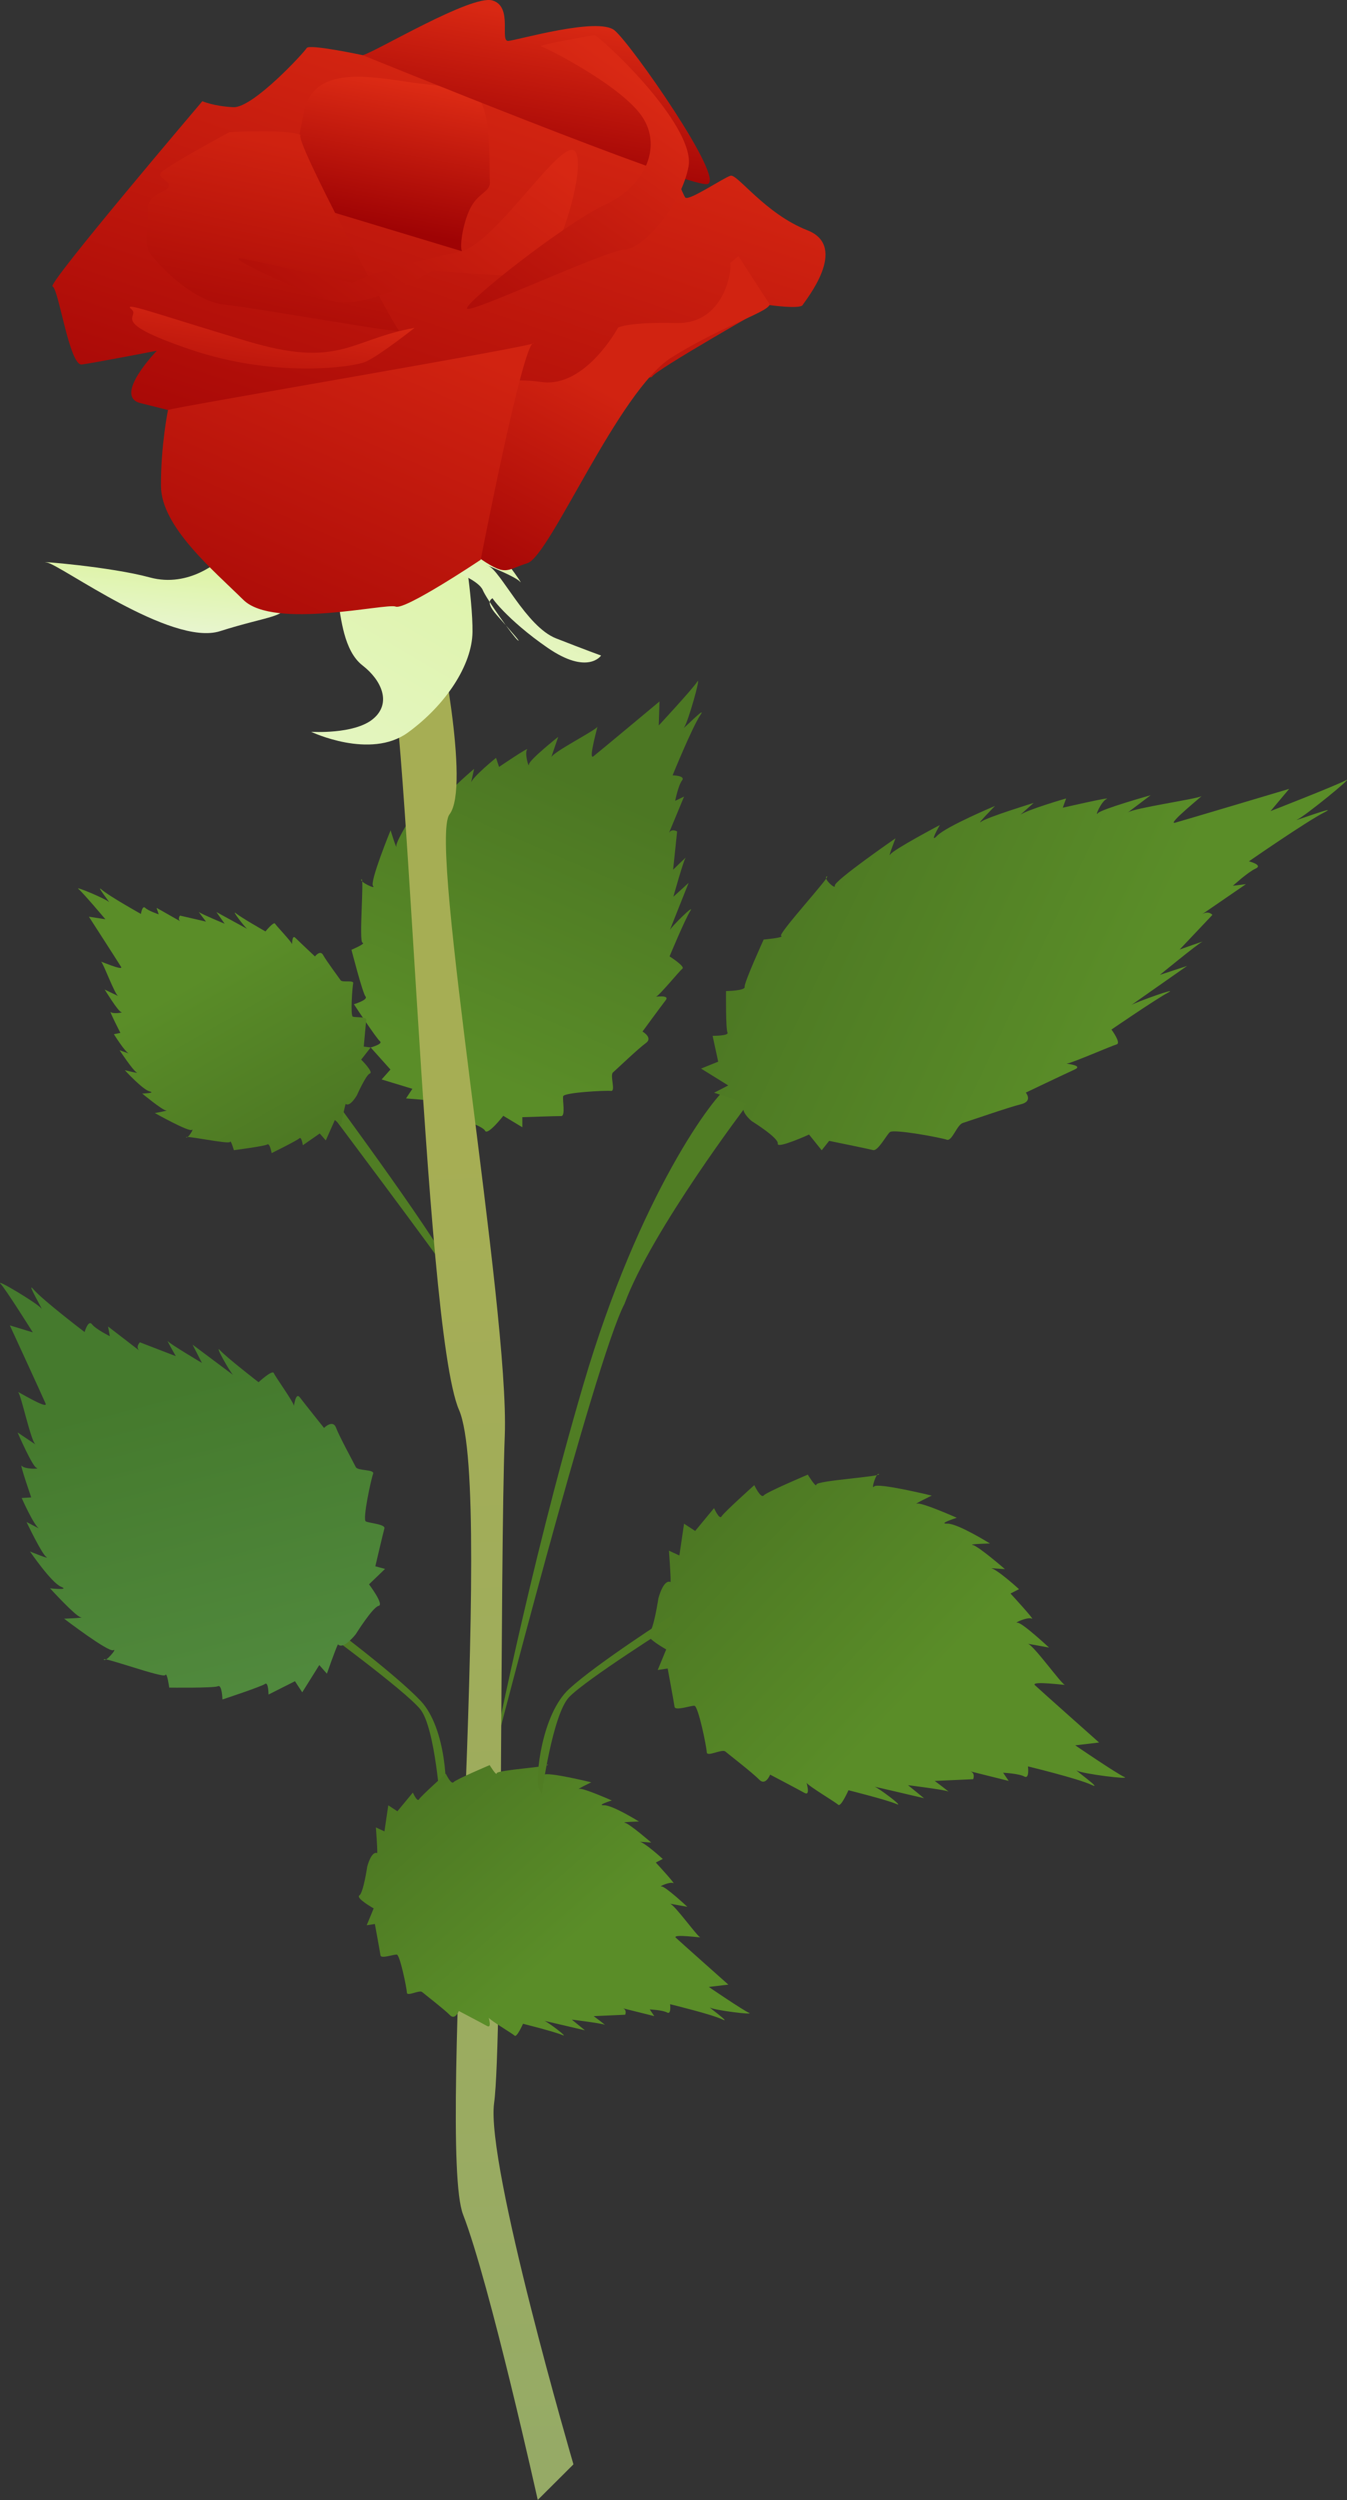 <?xml version="1.0" encoding="UTF-8"?>
<svg width="80.605mm" height="149.57mm" version="1.1" viewBox="0 0 80.605 149.57" xmlns="http://www.w3.org/2000/svg" xmlns:xlink="http://www.w3.org/1999/xlink">
<rect x="0" y="0" width="80.605" height="149.57" fill="#333333" stroke="none"/>
<defs>
<linearGradient id="a">
<stop stop-color="#4c7723" offset="0"/>
<stop stop-color="#5a8d28" offset="1"/>
</linearGradient>
<linearGradient id="b">
<stop stop-color="#d82813" offset="0"/>
<stop stop-color="#a60706" offset="1"/>
</linearGradient>
<linearGradient id="u" x1="106.04" x2="103.43" y1="117.19" y2="109.51" gradientTransform="matrix(.975 .547 -.547 .975 47.487 -90.091)" gradientUnits="userSpaceOnUse">
<stop stop-color="#9f0304" offset="0"/>
<stop stop-color="#de2c15" offset="1"/>
</linearGradient>
<linearGradient id="t" x1="78.51" x2="80.983" y1="105.84" y2="112.78" gradientTransform="matrix(.975 .547 -.547 .975 79.912 -76.091)" gradientUnits="userSpaceOnUse" xlink:href="#b"/>
<linearGradient id="s" x1="88.533" x2="88.8" y1="122.27" y2="134.03" gradientTransform="matrix(.975 .547 -.547 .975 79.912 -76.091)" gradientUnits="userSpaceOnUse">
<stop stop-color="#d12311" offset="0"/>
<stop stop-color="#a50706" offset="1"/>
</linearGradient>
<linearGradient id="r" x1="79.379" x2="81.25" y1="124.28" y2="142.72" gradientTransform="matrix(.975 .547 -.547 .975 79.912 -76.091)" gradientUnits="userSpaceOnUse">
<stop stop-color="#d12311" offset="0"/>
<stop stop-color="#ab0b08" offset="1"/>
</linearGradient>
<linearGradient id="q" x1="67.151" x2="70.76" y1="119.4" y2="131.09" gradientTransform="matrix(.975 .547 -.547 .975 79.912 -76.091)" gradientUnits="userSpaceOnUse">
<stop stop-color="#cf2210" offset="0"/>
<stop stop-color="#a30605" offset="1"/>
</linearGradient>
<linearGradient id="p" x1="81.049" x2="78.845" y1="112.98" y2="132.63" gradientTransform="matrix(.975 .547 -.547 .975 79.912 -76.091)" gradientUnits="userSpaceOnUse">
<stop stop-color="#d72713" offset="0"/>
<stop stop-color="#a40605" offset="1"/>
</linearGradient>
<linearGradient id="o" x1="71.829" x2="74.301" y1="127.08" y2="133.5" gradientTransform="matrix(.975 .547 -.547 .975 79.912 -76.091)" gradientUnits="userSpaceOnUse">
<stop stop-color="#d52613" offset="0"/>
<stop stop-color="#a40605" offset="1"/>
</linearGradient>
<linearGradient id="n" x1="84.524" x2="82.653" y1="107.04" y2="125.68" gradientTransform="matrix(.975 .547 -.547 .975 79.912 -76.091)" gradientUnits="userSpaceOnUse">
<stop stop-color="#d92914" offset="0"/>
<stop stop-color="#a50706" offset="1"/>
</linearGradient>
<linearGradient id="m" x1="76.706" x2="81.584" y1="108.37" y2="134.23" gradientTransform="matrix(.975 .547 -.547 .975 79.912 -76.091)" gradientUnits="userSpaceOnUse" xlink:href="#b"/>
<linearGradient id="l" x1="73.847" x2="76.824" y1="141.51" y2="148.17" gradientTransform="matrix(.975 .547 -.547 .975 79.912 -76.091)" gradientUnits="userSpaceOnUse">
<stop stop-color="#ddf4a3" offset="0"/>
<stop stop-color="#f3f7fc" offset="1"/>
</linearGradient>
<linearGradient id="k" x1="91.281" x2="91.47" y1="128.8" y2="134.94" gradientTransform="matrix(.975 .547 -.547 .975 74.839 -74.394)" gradientUnits="userSpaceOnUse">
<stop stop-color="#e0f4af" offset="0"/>
<stop stop-color="#e7f5ca" offset="1"/>
</linearGradient>
<linearGradient id="j" x1="86.32" x2="86.037" y1="132.49" y2="146.85" gradientTransform="matrix(.975 .547 -.547 .975 79.912 -76.091)" gradientUnits="userSpaceOnUse">
<stop stop-color="#def4a9" offset="0"/>
<stop stop-color="#e4f5c1" offset="1"/>
</linearGradient>
<linearGradient id="i" x1="103.97" x2="145.13" y1="159.76" y2="227.11" gradientTransform="matrix(.975 .547 -.547 .975 79.912 -76.091)" gradientUnits="userSpaceOnUse">
<stop stop-color="#a6ae54" offset="0"/>
<stop stop-color="#94aa68" offset="1"/>
</linearGradient>
<linearGradient id="h" x1="123.83" x2="138.39" y1="169.39" y2="173.07" gradientTransform="matrix(.975 .547 -.547 .975 79.912 -76.091)" gradientUnits="userSpaceOnUse" xlink:href="#a"/>
<linearGradient id="e" x1="123.83" x2="137.62" y1="169.39" y2="180.41" gradientTransform="matrix(1.415 -.644 .471 .874 -149.17 60.444)" gradientUnits="userSpaceOnUse" xlink:href="#a"/>
<linearGradient id="d" x1="123.83" x2="140.19" y1="169.39" y2="176.15" gradientTransform="matrix(-.674 -.893 .893 -.674 10.306 395.88)" gradientUnits="userSpaceOnUse">
<stop stop-color="#518a3e" offset="0"/>
<stop stop-color="#457a2d" offset="1"/>
</linearGradient>
<linearGradient id="g" x1="123.83" x2="137.72" y1="169.39" y2="174.29" gradientTransform="matrix(.799 .449 -.449 .799 66.719 -16.664)" gradientUnits="userSpaceOnUse" xlink:href="#a"/>
<linearGradient id="c" x1="123.83" x2="138.69" y1="169.39" y2="173.48" gradientTransform="matrix(-.551 -.548 .548 -.551 56.211 299.26)" gradientUnits="userSpaceOnUse" xlink:href="#a"/>
<linearGradient id="f" x1="142.02" x2="126.01" y1="172.35" y2="176.47" gradientTransform="matrix(.686 -.883 .883 .686 -150.15 122.87)" gradientUnits="userSpaceOnUse" xlink:href="#a"/>
</defs>
<g transform="translate(-63.941 -68.583)">
<path d="m83.747 134.07c-0.065-0.037 7.073 9.541 7.53 11.169s1.465 12.05 1.546 11.753c0.081-0.297-1.656-11.557-1.994-12.176-0.339-0.619-7.448-10.094-7.448-10.094z" fill="#507d24"/>
<path d="m107.58 133.56c-0.847 0.437-5.388 6.495-8.723 17.835-3.335 11.34-5.551 22.828-5.551 22.828s6.234-24.263 8.005-27.632c1.631-4.418 7.36-11.934 7.36-11.934z" fill="#507d24"/>
<path d="m90.525 176.36c0.228-0.558 0.142-4.377-1.418-6.024-1.561-1.647-5.794-4.795-5.794-4.795l-0.126 0.529s4.979 3.651 5.896 4.766c0.917 1.115 1.223 5.915 1.223 5.915z" fill="#507d24" fill-opacity=".988"/>
<path d="m90.106 134.48c-0.348-0.069-1.868-0.18-1.868-0.18l0.38-0.575-1.841-0.56 0.528-0.594-1.183-1.32s0.765-0.209 0.556-0.371c-0.209-0.162-1.559-2.215-1.559-2.215s0.871-0.26 0.695-0.464c-0.176-0.204-0.841-2.795-0.841-2.795s0.894-0.376 0.663-0.422c-0.232-0.046 0.109-3.931-0.063-3.796-0.171 0.135 0.909 0.639 0.691 0.403-0.218-0.236 1.05-3.333 1.05-3.333s0.381 1.233 0.344 0.936c-0.037-0.297 1.19-2.221 1.19-2.221s0.191 1.219 0.265 0.607c0.074-0.612 1.551-2.342 1.551-2.342s-0.171 1.34-0.06 1.024c0.111-0.315 1.709-1.684 1.709-1.684s-0.263 1.201-0.194 0.853c0.069-0.348 1.505-1.507 1.505-1.507l0.181 0.542s1.839-1.248 1.677-1.039c-0.162 0.209 0.107 1.154 0.112 0.89 0.004-0.264 1.751-1.651 1.751-1.651s-0.523 1.535-0.412 1.219c0.111-0.315 2.659-1.615 2.748-1.814 0.088-0.199-0.573 2.031-0.231 1.762 0.343-0.269 3.956-3.284 3.956-3.284l-0.045 1.437s2.057-2.217 2.307-2.625-0.559 2.443-0.786 2.735c-0.227 0.292 1.441-1.424 0.964-0.724-0.477 0.7-1.657 3.598-1.657 3.598s0.793 0.013 0.566 0.306c-0.227 0.292-0.412 1.219-0.412 1.219l0.533-0.255s-1.069 2.583-0.926 2.225c0.143-0.357 0.51-0.139 0.51-0.139l-0.239 2.29s0.871-0.863 0.741-0.696c-0.13 0.167-0.726 2.313-0.726 2.313l0.913-0.83s-1.203 3.014-1.115 2.814c0.088-0.199 1.528-1.623 1.214-1.132-0.315 0.492-1.24 2.717-1.24 2.717s0.941 0.597 0.77 0.732c-0.171 0.135-1.38 1.605-1.561 1.665-0.181 0.06 0.848-0.144 0.556 0.231-0.292 0.376-1.385 1.869-1.385 1.869s0.649 0.371 0.2 0.691c-0.449 0.32-1.76 1.577-1.964 1.753-0.204 0.176 0.182 1.145-0.124 1.108-0.306-0.037-2.813 0.09-2.86 0.322-0.046 0.232 0.149 1.187-0.115 1.182-0.264-4e-3 -2.327 0.067-2.327 0.067l4.09e-4 0.603-1.141-0.685s-0.94 1.21-1.093 0.891c-0.153-0.32-1.994-0.879-1.994-0.879s-1.113-0.463-0.863-0.871z" fill="url(#f)"/>
<path d="m86.921 106.88c1.418 1.139 2.318 41.07 4.489 46.059 2.171 4.989-1.367 43.972 0.24 48.132 1.608 4.159 4.47 17.079 4.47 17.079l2.136-2.129s-5.257-17.964-4.747-21.621c0.51-3.657 0.344-32.376 0.638-39.924 0.294-7.549-4.593-35.49-3.308-37.169 1.285-1.679-0.735-11.212-0.735-11.212s-3.981 0.68-3.183 0.785z" fill="url(#i)"/>
<path d="m84.164 104.54c0.191 0.956 0.331 2.974 1.472 3.856 1.141 0.883 1.761 2.261 0.628 3.201-1.133 0.94-3.704 0.769-3.704 0.769s3.54 1.684 5.795 0.041c2.256-1.643 3.837-4.028 3.861-6.015 0.024-1.986-0.636-5.993-0.636-5.993z" fill="url(#j)"/>
<path d="m93.362 101.22c0.236 0.011 2.032 2.534 1.695 2.163-0.337-0.371-2.638-1.238-1.895-0.943s2.263 3.634 4.052 4.335c1.788 0.701 2.696 1.028 2.696 1.028s-0.791 1.193-3.196-0.461c-2.405-1.653-3.584-3.224-3.308-3.069 0.277 0.155-0.688 0.038 0.277 1.125 0.965 1.087 1.481 1.68 1.231 1.479-0.251-0.201-1.848-2.431-2.081-2.986-0.234-0.555-1.581-1.069-1.581-1.069l0.329-2.421z" fill="url(#k)"/>
<path d="m77.113 102.06s-1.822 1.72-4.201 1.071c-2.378-0.649-6.979-1.003-6.181-0.898 0.798 0.105 7.455 5.042 10.378 4.111 2.922-0.931 4.258-0.867 3.695-1.697-0.563-0.83-4.139-3.009-3.691-2.586z" fill="url(#l)"/>
<path d="m85.651 71.886s-3.213-0.689-3.359-0.428c-0.146 0.261-3.217 3.594-4.386 3.538-1.169-0.056-1.857-0.357-1.857-0.357s-9.325 10.965-8.963 11.083c0.362 0.118 1.01 4.767 1.751 4.668 0.741-0.098 4.49-0.823 4.49-0.823s-2.64 2.718-0.986 3.132l1.653 0.414s28.856-1.631 28.974-1.994c0.118-0.362 7.031-4.282 7.031-4.282s1.828 0.255 1.975-0.006c0.146-0.261 2.81-3.48 0.281-4.471-2.529-0.991-4.189-3.379-4.596-3.265-0.407 0.114-2.482 1.521-2.706 1.309-0.224-0.211-2.506-6.378-3.121-6.809-0.615-0.431-16.181-1.711-16.181-1.711z" fill="url(#m)"/>
<path d="m91.582 83.614c-0.151-0.342 0.088-1.836 0.563-2.684 0.476-0.847 1.18-0.881 1.11-1.52-0.07-0.639 0.195-4.776-1.023-5.202-1.218-0.426-0.587-0.329-3.083-0.616-2.496-0.287-6.361-1.342-7.005 1.639-0.645 2.981-0.822 5.281-0.822 5.281z" fill="url(#u)"/>
<path d="m85.651 71.886c0.814-0.229 6.499-3.638 7.753-3.277 1.254 0.361 0.418 2.463 0.955 2.422 0.537-0.041 5.357-1.45 6.355-0.633 0.998 0.817 6.698 8.987 5.55 9.2-1.148 0.213-20.612-7.712-20.612-7.712z" fill="url(#t)"/>
<path d="m107.64 84.316c0.114 0.407-0.343 3.665-3.217 3.594-2.874-0.071-3.493 0.268-3.493 0.268s-1.947 3.621-4.573 3.261c-2.626-0.36-4.698 0.277-5.49 2.147-0.792 1.869-0.299 6.946 1.547 8.239 1.845 1.293 1.731 0.886 3.091 0.449 1.359-0.437 5.446-10.314 8.62-12.304 3.174-1.99 6.125-2.819 5.843-3.234-0.281-0.415-1.839-2.832-1.839-2.832z" fill="url(#s)"/>
<path d="m73.994 93.113c-0.029-0.102 22.507-3.909 21.876-4.006-0.631-0.097-3.163 12.966-3.163 12.966s-4.529 3.029-5.087 2.802c-0.558-0.228-7.295 1.391-9.116-0.403-1.822-1.794-4.91-4.384-4.929-6.795-0.019-2.41 0.419-4.564 0.419-4.564z" fill="url(#r)"/>
<path d="m81.942 76.661c-0.819-0.374-4.275-0.171-4.275-0.171s-4.053 2.182-4.134 2.479c-0.081 0.297 0.615 0.431 0.497 0.793-0.118 0.362-1.323 0.372-1.24 1.446 0.082 1.075-0.393 1.922 0.271 2.724 0.664 0.801 2.515 2.697 4.379 2.887 1.865 0.19 10.656 1.781 10.367 1.533-0.289-0.248-6.403-11.65-5.866-11.692z" fill="url(#q)"/>
<path d="m85.033 85.51c1.412-0.836 6.549-1.895 6.549-1.895s-2.174 0.666 0 0c2.174-0.666 6.019-6.907 6.777-5.967 0.758 0.94-1.251 7.269-2.363 7.416-1.111 0.148-6.176-0.295-6.176-0.295s-3.967 2.487-6.142 1.781c-2.175-0.706-6.594-2.758-5.202-2.491 1.393 0.267 6.556 1.451 6.556 1.451z" fill="url(#p)"/>
<path d="m88.752 88.197c-3.916 0.716-4.468 2.463-10.043 0.791-5.575-1.672-7.481-2.399-6.903-1.903 0.579 0.496-1.506 0.698 3.532 2.411 5.038 1.713 9.687 1.066 10.472 0.735 0.785-0.331 2.942-2.034 2.942-2.034z" fill="url(#o)"/>
<path d="m99.529 70.676c1.165 0.825 6.023 5.609 5.614 7.865-0.409 2.256-2.678 4.925-3.818 4.971-1.14 0.046-9.287 3.872-9.438 3.531-0.151-0.342 5.866-5.107 8.296-6.229 2.43-1.122 3.486-3.615 2.035-5.457-1.451-1.843-5.602-3.916-5.899-3.997-0.297-0.081 3.212-0.683 3.212-0.683z" fill="url(#n)"/>
<path d="m104.07 163.23c0.017-0.354-0.1-1.874-0.1-1.874l0.625 0.29 0.28-1.903 0.665 0.434 1.13-1.366s0.32 0.725 0.45 0.495c0.129-0.23 1.959-1.87 1.959-1.87s0.387 0.823 0.562 0.618c0.175-0.205 2.639-1.246 2.639-1.246s0.505 0.829 0.516 0.593c0.011-0.236 3.903-0.476 3.745-0.625-0.159-0.15-0.497 0.994-0.296 0.743 0.201-0.251 3.452 0.544 3.452 0.544s-1.163 0.56-0.875 0.479c0.288-0.081 2.373 0.847 2.373 0.847s-1.177 0.37-0.561 0.352c0.616-0.018 2.546 1.187 2.546 1.187s-1.35 0.03-1.022 0.093 1.919 1.44 1.919 1.44-1.226-0.082-0.872-0.065c0.354 0.017 1.714 1.265 1.714 1.265l-0.509 0.26s1.507 1.634 1.277 1.504c-0.23-0.129-1.125 0.277-0.863 0.243s1.893 1.487 1.893 1.487-1.595-0.289-1.267-0.226c0.328 0.063 1.992 2.39 2.202 2.448 0.21 0.057-2.093-0.266-1.776 0.033 0.317 0.299 3.835 3.425 3.835 3.425l-1.428 0.168s2.498 1.705 2.938 1.892c0.441 0.187-2.499-0.191-2.822-0.372s1.622 1.213 0.859 0.846c-0.763-0.368-3.804-1.105-3.804-1.105s0.104 0.786-0.218 0.605c-0.323-0.181-1.267-0.226-1.267-0.226l0.332 0.489s-2.712-0.674-2.338-0.585c0.374 0.089 0.213 0.483 0.213 0.483l-2.3 0.103s0.982 0.733 0.798 0.63c-0.184-0.103-2.396-0.375-2.396-0.375l0.957 0.779s-3.159-0.743-2.949-0.685c0.21 0.057 1.832 1.271 1.299 1.032-0.533-0.238-2.871-0.824-2.871-0.824s-0.451 1.02-0.61 0.87c-0.159-0.15-1.792-1.127-1.878-1.297-0.086-0.17 0.269 0.817-0.146 0.585-0.415-0.233-2.054-1.092-2.054-1.092s-0.27 0.697-0.653 0.3c-0.383-0.397-1.821-1.507-2.025-1.682-0.205-0.175-1.105 0.349-1.114 0.041-9e-3 -0.308-0.506-2.769-0.742-2.78-0.236-0.011-1.151 0.324-1.186 0.062-0.035-0.262-0.411-2.291-0.411-2.291l-0.596 0.09 0.508-1.23s-1.337-0.75-1.043-0.949c0.293-0.199 0.574-2.102 0.574-2.102s0.293-1.169 0.733-0.982z" fill="url(#h)"/>
<path d="m108.61 134.62c-0.334-0.156-1.938-0.66-1.938-0.66l0.847-0.437-1.626-1.008 1.025-0.415-0.334-1.545s1.003 6e-3 0.891-0.2c-0.111-0.206-0.088-2.479-0.088-2.479s1.159-0.013 1.114-0.25c-0.044-0.237 1.138-2.831 1.138-2.831s1.27-0.115 1.047-0.22c-0.223-0.104 3.032-3.642 2.743-3.561-0.29 0.081 0.534 0.836 0.468 0.558-0.067-0.278 3.634-2.836 3.634-2.836s-0.491 1.251-0.312 0.965c0.178-0.287 2.965-1.76 2.965-1.76s-0.691 1.188-0.156 0.637c0.535-0.552 3.455-1.778 3.455-1.778s-1.182 1.206-0.825 0.941c0.357-0.265 3.142-1.122 3.142-1.122s-1.181 1.052-0.847 0.745c0.334-0.306 2.786-1.011 2.786-1.011l-0.201 0.554s2.964-0.681 2.63-0.528c-0.334 0.152-0.736 1.106-0.535 0.86 0.201-0.246 3.165-1.08 3.165-1.08s-1.716 1.295-1.36 1.03c0.357-0.265 4.145-0.807 4.39-0.97 0.245-0.163-2.14 1.745-1.561 1.584 0.579-0.161 6.82-2.024 6.82-2.024l-1.115 1.33s3.923-1.528 4.502-1.843c0.58-0.315-2.43 2.134-2.898 2.347-0.468 0.213 2.652-0.95 1.605-0.422-1.048 0.528-4.503 2.923-4.503 2.923s0.869 0.221 0.401 0.434c-0.468 0.213-1.36 1.03-1.36 1.03l0.78-0.098s-3.098 2.13-2.675 1.834c0.424-0.296 0.669 4e-3 0.669 4e-3l-1.962 2.075s1.605-0.576 1.337-0.454c-0.267 0.122-2.519 1.969-2.519 1.969l1.627-0.535s-3.567 2.497-3.321 2.334c0.245-0.163 2.897-1.113 2.184-0.737-0.713 0.376-3.388 2.21-3.388 2.21s0.601 0.806 0.312 0.886c-0.29 0.081-2.719 1.135-2.964 1.143-0.245 9e-3 1.047 0.089 0.446 0.363-0.602 0.274-2.92 1.38-2.92 1.38s0.445 0.517-0.29 0.697c-0.735 0.18-3.12 1.009-3.477 1.119-0.357 0.111-0.647 1.117-0.959 1.002-0.312-0.115-3.186-0.658-3.409-0.453-0.223 0.204-0.714 1.147-1.003 1.073-0.29-0.074-2.629-0.551-2.629-0.551l-0.446 0.563-0.757-0.941s-1.939 0.882-1.872 0.543c0.067-0.339-1.559-1.347-1.559-1.347s-0.891-0.725-0.311-1.04z" fill="url(#e)"/>
<path d="m84.163 166.96c-0.158 0.318-0.66 1.757-0.66 1.757l-0.456-0.516-1.02 1.631-0.435-0.665-1.583 0.798s-0.002-0.793-0.213-0.634c-0.211 0.159-2.544 0.928-2.544 0.928s-0.024-0.909-0.267-0.792c-0.243 0.117-2.917 0.083-2.917 0.083s-0.13-0.961-0.235-0.75c-0.105 0.212-3.766-1.13-3.681-0.929 0.085 0.201 0.854-0.711 0.569-0.562-0.285 0.149-2.944-1.883-2.944-1.883s1.289-0.046 0.993-0.088c-0.296-0.041-1.834-1.728-1.834-1.728s1.226 0.134 0.655-0.097c-0.572-0.231-1.856-2.108-1.856-2.108s1.249 0.514 0.973 0.325c-0.275-0.189-1.18-2.089-1.18-2.089s1.091 0.567 0.773 0.41c-0.318-0.158-1.063-1.846-1.063-1.846l0.571-0.034s-0.725-2.101-0.566-1.89c0.159 0.211 1.142 0.197 0.888 0.124-0.254-0.073-1.138-2.121-1.138-2.121s1.345 0.905 1.07 0.715c-0.275-0.189-0.866-2.989-1.035-3.126-0.169-0.137 1.811 1.083 1.641 0.682-0.17-0.401-2.139-4.676-2.139-4.676l1.375 0.418s-1.604-2.563-1.933-2.911c-0.329-0.348 2.213 1.177 2.436 1.472 0.223 0.295-0.999-1.762-0.447-1.119 0.552 0.643 3.042 2.538 3.042 2.538s0.22-0.762 0.442-0.466c0.223 0.295 1.07 0.715 1.07 0.715l-0.107-0.581s2.215 1.705 1.907 1.474c-0.307-0.232-0.002-0.528-0.002-0.528l2.148 0.828s-0.606-1.066-0.478-0.897c0.127 0.169 2.044 1.304 2.044 1.304l-0.564-1.097s2.596 1.947 2.426 1.81c-0.169-0.137-1.169-1.899-0.776-1.467 0.393 0.432 2.3 1.906 2.3 1.906s0.822-0.753 0.907-0.552c0.085 0.201 1.189 1.751 1.2 1.941 0.011 0.19 0.082-0.856 0.368-0.477 0.287 0.38 1.443 1.824 1.443 1.824s0.527-0.53 0.719-0.013c0.192 0.517 1.064 2.111 1.181 2.353 0.117 0.243 1.153 0.123 1.037 0.409-0.115 0.286-0.647 2.74-0.435 2.845 0.212 0.105 1.184 0.165 1.111 0.419-0.073 0.254-0.543 2.264-0.543 2.264l0.582 0.157-0.959 0.923s0.923 1.223 0.575 1.288c-0.349 0.065-1.369 1.696-1.369 1.696s-0.737 0.954-1.066 0.606z" fill="url(#d)"/>
<path d="m86.516 179.45c0.014-0.29-0.082-1.536-0.082-1.536l0.512 0.238 0.23-1.56 0.545 0.356 0.926-1.119s0.262 0.594 0.368 0.405c0.106-0.189 1.605-1.533 1.605-1.533s0.317 0.674 0.461 0.507c0.144-0.168 2.162-1.021 2.162-1.021s0.413 0.679 0.423 0.486c0.009-0.193 3.199-0.39 3.069-0.512-0.13-0.123-0.407 0.814-0.242 0.609 0.165-0.205 2.829 0.446 2.829 0.446s-0.953 0.459-0.717 0.392c0.236-0.066 1.945 0.694 1.945 0.694s-0.965 0.303-0.46 0.288c0.505-0.015 2.086 0.972 2.086 0.972s-1.106 0.025-0.837 0.076c0.269 0.052 1.572 1.181 1.572 1.181s-1.005-0.068-0.715-0.054c0.29 0.014 1.405 1.037 1.405 1.037l-0.417 0.213s1.235 1.339 1.046 1.233c-0.189-0.106-0.922 0.227-0.708 0.199 0.215-0.029 1.551 1.218 1.551 1.218s-1.307-0.237-1.038-0.185c0.269 0.052 1.632 1.959 1.804 2.006 0.172 0.047-1.715-0.218-1.456 0.027 0.26 0.245 3.143 2.807 3.143 2.807l-1.17 0.138s2.047 1.397 2.408 1.55c0.361 0.153-2.048-0.156-2.312-0.304-0.264-0.148 1.329 0.994 0.704 0.693-0.625-0.301-3.117-0.905-3.117-0.905s0.086 0.644-0.179 0.496c-0.264-0.148-1.038-0.185-1.038-0.185l0.272 0.401s-2.223-0.552-1.916-0.479c0.307 0.073 0.175 0.396 0.175 0.396l-1.885 0.084s0.805 0.601 0.654 0.516c-0.151-0.085-1.963-0.307-1.963-0.307l0.784 0.639s-2.589-0.609-2.416-0.562c0.172 0.047 1.501 1.041 1.065 0.846-0.437-0.195-2.353-0.675-2.353-0.675s-0.37 0.835-0.499 0.713c-0.13-0.123-1.468-0.923-1.539-1.062-0.071-0.139 0.22 0.67-0.12 0.479-0.34-0.191-1.683-0.895-1.683-0.895s-0.221 0.571-0.535 0.246c-0.314-0.325-1.492-1.235-1.66-1.379-0.168-0.144-0.906 0.286-0.913 0.034-0.007-0.252-0.415-2.269-0.608-2.278-0.193-9e-3 -0.943 0.265-0.972 0.051-0.029-0.215-0.337-1.878-0.337-1.878l-0.488 0.074 0.417-1.008s-1.095-0.615-0.855-0.778c0.24-0.163 0.47-1.723 0.47-1.723s0.24-0.958 0.601-0.805z" fill="url(#g)"/>
<path d="m84.625 134.63c-0.077 0.234-0.282 1.272-0.282 1.272l-0.364-0.311-0.542 1.221-0.364-0.414-1.01 0.703s-0.079-0.545-0.209-0.415c-0.129 0.13-1.659 0.886-1.659 0.886s-0.105-0.623-0.261-0.518c-0.155 0.104-1.998 0.342-1.998 0.342s-0.183-0.648-0.235-0.493c-0.051 0.156-2.7-0.409-2.622-0.279 0.078 0.13 0.518-0.572 0.336-0.442-0.181 0.13-2.209-1.007-2.209-1.007s0.882-0.158 0.674-0.157c-0.208 5.5e-4 -1.43-1.009-1.43-1.009s0.856-0.028 0.441-0.131c-0.416-0.103-1.482-1.268-1.482-1.268s0.909 0.231 0.701 0.128c-0.208-0.103-1.015-1.321-1.015-1.321s0.805 0.284 0.572 0.206c-0.234-0.077-0.911-1.166-0.911-1.166l0.389-0.079s-0.704-1.374-0.574-1.244c0.13 0.129 0.805 0.024 0.623-2e-3 -0.182-0.025-0.99-1.347-0.99-1.347s1.013 0.491 0.806 0.387c-0.208-0.103-0.887-1.97-1.017-2.048-0.13-0.077 1.351 0.568 1.195 0.309-0.156-0.259-1.928-3.006-1.928-3.006l0.987 0.153s-1.353-1.606-1.614-1.813c-0.26-0.207 1.637 0.593 1.819 0.774 0.182 0.181-0.859-1.114-0.417-0.726 0.442 0.388 2.339 1.448 2.339 1.448s0.077-0.545 0.259-0.364c0.182 0.181 0.806 0.387 0.806 0.387l-0.131-0.389s1.689 0.956 1.455 0.827c-0.234-0.13-0.053-0.363-0.053-0.363l1.558 0.36s-0.521-0.674-0.417-0.57c0.104 0.104 1.533 0.697 1.533 0.697l-0.495-0.7s1.975 1.085 1.845 1.008c-0.13-0.077-0.989-1.192-0.677-0.933 0.312 0.259 1.768 1.086 1.768 1.086s0.492-0.598 0.57-0.469c0.078 0.13 0.989 1.088 1.015 1.217 0.026 0.13-0.027-0.597 0.207-0.364 0.234 0.233 1.171 1.113 1.171 1.113s0.31-0.416 0.493-0.079c0.182 0.337 0.938 1.347 1.042 1.503 0.104 0.155 0.805-0.028 0.753 0.18-0.051 0.208-0.177 1.947-0.021 1.999 0.156 0.052 0.831-2e-3 0.805 0.18-0.025 0.182-0.152 1.61-0.152 1.61l0.415 0.051-0.569 0.728s0.755 0.751 0.521 0.829c-0.233 0.078-0.775 1.3-0.775 1.3s-0.414 0.728-0.674 0.521z" fill="url(#c)"/>
<path d="m96.168 175.53c-0.188-0.573 0.165-4.376 1.838-5.91 1.673-1.534 6.117-4.376 6.117-4.376l0.088 0.537s-5.223 3.292-6.216 4.34c-0.993 1.048-1.635 5.814-1.635 5.814z" fill="#507d24" fill-opacity=".988"/>
</g>
</svg>
